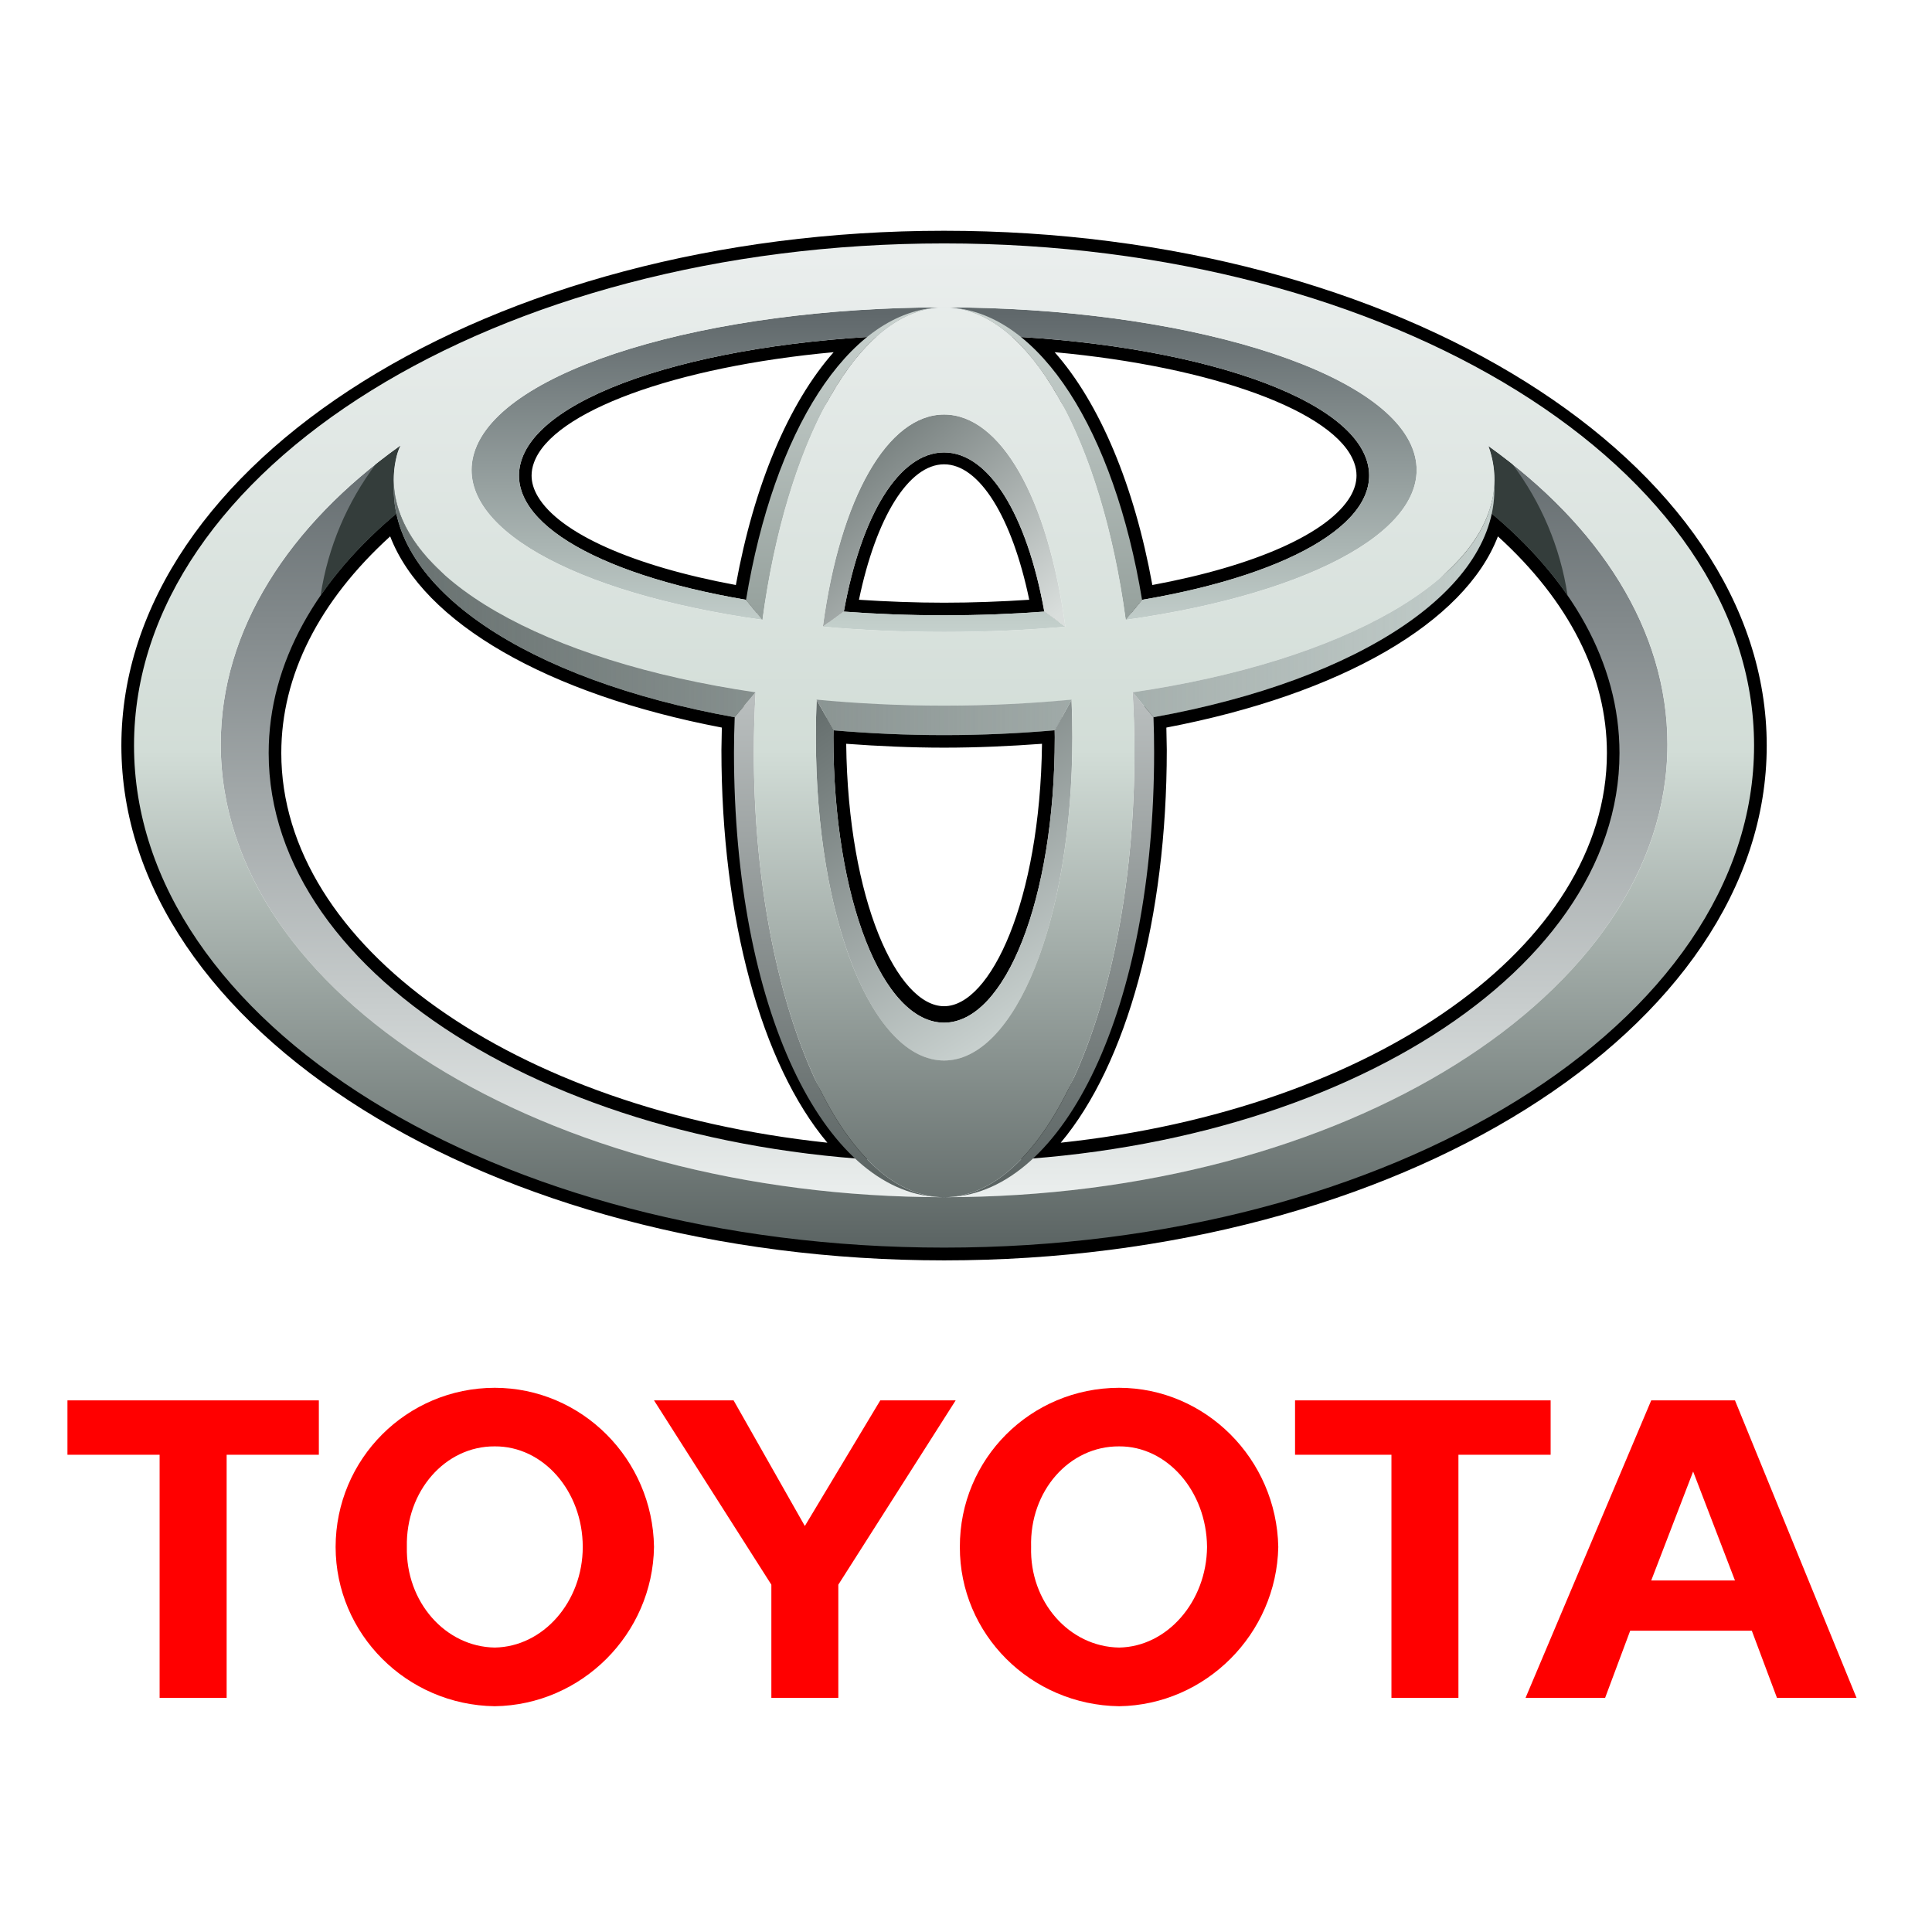 <?xml version="1.0" encoding="UTF-8" standalone="no"?> <svg xmlns="http://www.w3.org/2000/svg" xmlns:xlink="http://www.w3.org/1999/xlink" xmlns:serif="http://www.serif.com/" width="100%" height="100%" viewBox="0 0 2000 2000" version="1.1" xml:space="preserve" style="fill-rule:evenodd;clip-rule:evenodd;stroke-linejoin:round;stroke-miterlimit:2;"> <g id="Toyota_Logo_silver.svg" transform="matrix(2.091,0,0,2.091,996,1002.78)"> <g transform="matrix(1,0,0,1,-478.346,-400.748)"> <g id="g2834" transform="matrix(1.657,0,0,1.657,-138.132,-376.861)"> <path id="path2843" d="M366.656,248.813C231.123,248.812 120.844,317.813 120.844,402.625C120.844,487.427 231.123,556.438 366.656,556.438C502.189,556.437 612.438,487.427 612.438,402.625C612.437,317.814 502.189,248.813 366.656,248.813ZM366.656,256.375C498.033,256.375 604.906,321.99 604.906,402.625C604.906,483.28 498.033,548.875 366.656,548.875C235.279,548.875 128.406,483.28 128.406,402.625C128.406,321.99 235.279,256.375 366.656,256.375ZM355.313,276.031L343.438,276.781C285.908,280.294 244.122,295.537 237,315.625C236.263,317.709 235.875,319.831 235.875,321.938C235.875,325.326 236.851,328.727 238.75,331.969C246.736,345.574 271.513,356.764 306.781,362.781L310.5,363.406L311.156,359.688C316.945,324.374 329.65,296.611 346.031,283.5L355.313,276.031ZM378.031,276.031L387.281,283.5C403.657,296.611 416.367,324.374 422.156,359.688L422.781,363.406L426.5,362.781C461.783,356.764 486.575,345.574 494.531,331.969C497.624,326.738 498.228,321.075 496.313,315.625C489.19,295.537 447.404,280.294 389.875,276.781L378.031,276.031ZM333.656,285.094C320.198,300.321 309.838,324.855 304.438,354.656C273.78,348.984 251.731,339.206 245.25,328.156C244.019,326.065 243.406,324.002 243.406,321.969C243.406,320.686 243.637,319.429 244.094,318.156C249.53,302.812 286.476,289.418 333.656,285.094ZM399.688,285.094C446.853,289.418 483.766,302.835 489.188,318.156C489.659,319.429 489.875,320.686 489.875,321.969C489.875,324.002 489.264,326.065 488.063,328.156C481.559,339.206 459.518,348.984 428.875,354.656C423.474,324.855 413.146,300.321 399.688,285.094ZM366.656,311.031C351.203,311.031 338.578,330.073 332.906,361.938L332.156,366.031L336.344,366.344C346.215,367.081 356.417,367.5 366.656,367.5C376.901,367.5 387.097,367.081 396.969,366.344L401.125,366.031L400.375,361.938C394.703,330.073 382.096,311.031 366.656,311.031ZM366.656,318.594C377.212,318.594 386.959,334.386 392.094,359.063C383.748,359.607 375.251,359.938 366.656,359.938C358.074,359.938 349.557,359.607 341.219,359.063C346.338,334.386 356.102,318.594 366.656,318.594ZM205.375,326.438L200.594,330.438C174.739,352.095 161.063,377.812 161.063,404.844C161.063,468.434 238.623,522.184 341.438,529.844L352.906,530.719L344.156,523.25C321.63,503.982 307.656,458.243 307.656,403.906L307.875,391.094L304.719,390.438C250.639,380.743 212.165,357.996 206.688,332.531L205.375,326.438ZM527.906,326.438L526.594,332.531C521.121,357.996 482.626,380.743 428.563,390.438L425.406,391.031L425.656,403.906C425.656,458.243 411.644,503.982 389.125,523.25L380.406,530.719L391.875,529.844C494.701,522.184 572.219,468.434 572.219,404.844C572.219,377.812 558.542,352.095 532.688,330.438L527.906,326.438ZM201.156,340.125C211.047,365.855 248.012,387.277 300.25,397.25C300.184,400.195 300.125,403.906 300.125,403.906C300.125,454.289 312.062,497.806 331.781,521.281C238.101,511.285 168.625,462.348 168.625,404.844C168.625,381.665 179.927,359.446 201.156,340.125ZM532.125,340.125C553.369,359.446 564.688,381.665 564.688,404.844C564.688,462.348 495.191,511.285 401.5,521.281C421.219,497.806 433.188,454.289 433.188,403.906C433.187,403.906 433.115,400.195 433.063,397.25C485.285,387.276 522.233,365.855 532.125,340.125ZM329.875,393.969L329.844,398.063L329.813,399.438C329.813,449.944 345.657,488.031 366.656,488.031C387.65,488.031 403.469,449.944 403.469,399.438L403.438,393.969L399.375,394.313C388.694,395.248 377.706,395.719 366.656,395.719C355.608,395.719 344.588,395.248 333.938,394.313L329.875,393.969ZM337.406,402.094C346.997,402.801 356.802,403.25 366.656,403.25C376.528,403.25 386.302,402.801 395.906,402.094C395.341,449.087 380.527,480.5 366.656,480.5C352.772,480.5 337.959,449.087 337.406,402.094Z" style="fill-rule:nonzero;"></path> <path id="path2875" d="M529.261,313.129C529.608,314.085 529.922,315.065 530.173,316.044C531.595,321.696 531.301,327.241 529.459,332.648C553.988,352.876 568.447,377.824 568.447,404.855C568.447,472.326 478.096,527.034 366.651,527.034C255.198,527.034 164.855,472.326 164.855,404.855C164.855,377.846 179.33,352.876 203.829,332.648C202.002,327.241 201.708,321.696 203.13,316.044C203.386,315.043 203.807,313.983 204.301,312.929C170.829,336.774 150.535,368.027 150.535,402.255C150.535,476.989 247.287,537.567 366.651,537.567C486.001,537.567 582.767,476.989 582.767,402.255C582.767,368.101 562.555,336.921 529.261,313.129" style="fill:url(#_Linear1);fill-rule:nonzero;"></path> <g id="g2597"> <path id="path2831" d="M371.365,642.062C371.286,615.766 392.477,594.552 418.951,594.506C444.775,594.552 465.986,615.766 466.502,642.062C465.986,668.064 444.775,689.278 418.951,689.648C392.477,689.278 371.286,668.064 371.365,642.062ZM418.951,672.116C433.24,671.894 445.069,658.466 445.218,642.062C445.069,625.341 433.24,611.913 418.951,612.009C404.042,611.913 392.183,625.341 392.654,642.062C392.183,658.466 404.042,671.894 418.951,672.116" style="fill:rgb(255,0,0);fill-rule:nonzero;"></path> <path id="path2833" d="M520.326,614.514L520.326,687.142L500.311,687.142L500.311,614.514L471.511,614.514L471.511,598.265L547.874,598.265L547.874,614.514L520.326,614.514" style="fill:rgb(255,0,0);fill-rule:nonzero;"></path> <path id="path2835" d="M571.644,667.085L564.154,687.142L540.382,687.142L577.929,598.265L602.95,598.265L639.265,687.142L615.494,687.142L607.981,667.085L571.644,667.085ZM590.45,652.081L602.95,652.081L590.45,619.522L577.929,652.081L590.45,652.081" style="fill:rgb(255,0,0);fill-rule:nonzero;"></path> <path id="path2837" d="M152.297,614.514L152.297,687.142L132.269,687.142L132.269,614.514L104.734,614.514L104.734,598.265L179.845,598.265L179.845,614.514L152.297,614.514" style="fill:rgb(255,0,0);fill-rule:nonzero;"></path> <path id="path2839" d="M184.853,642.062C184.891,615.766 206.075,594.552 232.4,594.506C258.385,594.552 279.599,615.766 279.983,642.062C279.599,668.064 258.385,689.278 232.4,689.648C206.075,689.278 184.891,668.064 184.853,642.062ZM232.4,672.116C246.859,671.894 258.681,658.466 258.694,642.062C258.681,625.341 246.859,611.913 232.4,612.009C217.638,611.913 205.796,625.341 206.141,642.062C205.796,658.466 217.638,671.894 232.4,672.116" style="fill:rgb(255,0,0);fill-rule:nonzero;"></path> <path id="path2841" d="M325.048,687.142L335.052,687.142L335.052,653.333L370.113,598.265L347.588,598.265L325.048,635.801L303.76,598.265L279.983,598.265L315.044,653.333L315.044,687.142L325.048,687.142" style="fill:rgb(255,0,0);fill-rule:nonzero;"></path> </g> <path id="path2885" d="M396.675,362.598C387.152,363.313 377.111,363.703 366.645,363.703C356.185,363.703 346.151,363.313 336.628,362.598L336.598,362.598L330.373,367.12C341.857,368.124 353.982,368.689 366.651,368.689C379.321,368.689 391.446,368.124 402.937,367.12L396.675,362.598ZM507.066,315.19C499.48,290.116 436.946,271.702 366.651,271.702C296.372,271.702 233.836,290.116 226.248,315.19C219.664,336.942 255.611,357.073 312.32,365.059L307.392,359.063C261.517,351.254 234.249,334.607 240.54,316.906C248.164,295.42 303.54,279.856 366.645,279.856C429.748,279.856 485.137,295.42 492.755,316.906C499.038,334.607 471.782,351.254 425.896,359.063L420.983,365.059C477.675,357.073 513.645,336.942 507.066,315.19" style="fill:rgb(235,238,236);fill-rule:nonzero;"></path> <path id="path2895" d="M396.675,362.598C387.152,363.313 377.111,363.703 366.645,363.703C356.185,363.703 346.151,363.313 336.628,362.598L336.598,362.598L330.373,367.12C341.857,368.124 353.982,368.689 366.651,368.689C379.321,368.689 391.446,368.124 402.937,367.12L396.675,362.598ZM507.066,315.19C499.48,290.116 436.946,271.702 366.651,271.702C296.372,271.702 233.836,290.116 226.248,315.19C219.664,336.942 255.611,357.073 312.32,365.059L307.392,359.063C261.517,351.254 234.249,334.607 240.54,316.906C248.164,295.42 303.54,279.856 366.645,279.856C429.748,279.856 485.137,295.42 492.755,316.906C499.038,334.607 471.782,351.254 425.896,359.063L420.983,365.059C477.675,357.073 513.645,336.942 507.066,315.19" style="fill:url(#_Linear2);fill-rule:nonzero;"></path> <path id="path2905" d="M336.702,362.598C341.969,333.332 353.392,315.043 366.645,315.043C379.911,315.043 391.327,333.332 396.601,362.598L396.705,362.598L402.864,367.069C397.663,328.42 383.416,303.721 366.651,303.721C349.872,303.721 335.633,328.42 330.439,367.069L336.598,362.598L336.702,362.598" style="fill:rgb(235,238,236);fill-rule:nonzero;"></path> <path id="path2915" d="M336.702,362.598C341.969,333.332 353.392,315.043 366.645,315.043C379.911,315.043 391.327,333.332 396.601,362.598L396.705,362.598L402.864,367.069C397.663,328.42 383.416,303.721 366.651,303.721C349.872,303.721 335.633,328.42 330.439,367.069L336.598,362.598L336.702,362.598" style="fill:url(#_Linear3);fill-rule:nonzero;"></path> <path id="path2925" d="M404.734,388.968L399.696,398.08C399.696,398.744 399.726,399.426 399.726,400.118C399.726,448.63 384.889,485.416 366.645,485.416C348.384,485.416 333.577,448.63 333.577,400.118C333.577,399.353 333.592,398.597 333.607,397.859L328.561,388.968C328.414,392.608 328.341,396.29 328.341,400.067C328.341,455.068 345.489,496.731 366.651,496.731C387.814,496.731 404.977,455.068 404.977,400.067C404.977,396.29 404.881,392.608 404.734,388.968" style="fill:rgb(235,238,236);fill-rule:nonzero;"></path> <path id="path2935" d="M404.734,388.968L399.696,398.08C399.696,398.744 399.726,399.426 399.726,400.118C399.726,448.63 384.889,485.416 366.645,485.416C348.384,485.416 333.577,448.63 333.577,400.118C333.577,399.353 333.592,398.597 333.607,397.859L328.561,388.968C328.414,392.608 328.341,396.29 328.341,400.067C328.341,455.068 345.489,496.731 366.651,496.731C387.814,496.731 404.977,455.068 404.977,400.067C404.977,396.29 404.881,392.608 404.734,388.968" style="fill:url(#_Linear4);fill-rule:nonzero;"></path> <path id="path2945" d="M364.094,271.813C337.911,273.923 315.832,308.463 307.469,359.156L312.313,365.094L312.406,365.094C319.428,313.053 339.866,274.189 364.281,271.813C364.22,271.817 364.155,271.808 364.094,271.813ZM369.031,271.813C393.447,274.189 413.891,313.053 420.906,365.094L420.969,365.094L425.813,359.156C417.447,308.362 395.272,273.797 369.031,271.813Z" style="fill:url(#_Linear5);fill-rule:nonzero;"></path> <path id="path2985" d="M310.281,386.75L304.094,394.094C303.967,397.579 303.875,401.067 303.875,404.625C303.875,481.143 330.594,535.841 365,537.531C334.378,535.486 309.813,476.749 309.813,404.625C309.813,398.564 310.006,392.62 310.344,386.75L310.281,386.75ZM422.969,386.75C423.314,392.62 423.531,398.564 423.531,404.625C423.531,476.77 398.933,535.52 368.281,537.531C402.701,535.841 429.406,481.143 429.406,404.625C429.406,401.067 429.345,397.587 429.219,394.125L423.031,386.75L422.969,386.75Z" style="fill:url(#_Linear6);fill-rule:nonzero;"></path> <path id="path3017" d="M529.459,332.648C538.836,340.383 546.747,348.823 552.936,357.788C550.746,343.204 544.929,329.797 536.436,318.528C534.099,316.685 531.721,314.866 529.261,313.129C529.608,314.085 529.922,315.065 530.173,316.044C531.595,321.696 531.301,327.241 529.459,332.648" style="fill:rgb(52,61,59);fill-rule:nonzero;"></path> <path id="path3019" d="M203.829,332.648C202.002,327.241 201.708,321.696 203.13,316.044C203.386,315.043 203.807,313.983 204.301,312.929C201.744,314.771 199.277,316.634 196.867,318.528C188.389,329.797 182.57,343.204 180.367,357.788C186.556,348.823 194.452,340.383 203.829,332.648" style="fill:rgb(52,61,59);fill-rule:nonzero;"></path> <path id="path3029" d="M366.656,252.594C232.98,252.594 124.625,319.78 124.625,402.625C124.625,485.49 232.98,552.625 366.656,552.625C500.317,552.625 608.656,485.49 608.656,402.625C608.656,319.78 500.317,252.594 366.656,252.594ZM366.656,271.688C436.952,271.688 499.476,290.113 507.063,315.188C513.641,336.942 477.675,357.082 420.938,365.063C413.695,311.331 392.121,271.688 366.656,271.688ZM366.656,271.688C341.205,271.688 319.617,311.331 312.375,365.063C255.643,357.082 219.668,336.942 226.25,315.188C233.838,290.113 296.378,271.688 366.656,271.688ZM366.656,303.719C383.433,303.719 397.683,328.429 402.875,367.094C391.405,368.109 379.302,368.688 366.656,368.688C354.013,368.688 341.906,368.109 330.438,367.094C335.625,328.429 349.881,303.719 366.656,303.719ZM204.219,312.969C203.74,314.007 203.379,315.027 203.125,316.031C195.187,347.431 240.29,376.429 310.344,386.719C310,392.587 309.813,398.557 309.813,404.625C309.813,478.041 335.255,537.563 366.656,537.563C398.059,537.563 423.531,478.041 423.531,404.625C423.531,398.557 423.344,392.586 423,386.719C493.017,376.423 538.112,347.423 530.188,316.031C529.943,315.065 529.653,314.108 529.313,313.156C562.591,336.963 582.781,368.128 582.781,402.25C582.781,476.984 486.006,537.563 366.656,537.563C247.293,537.563 150.531,476.984 150.531,402.25C150.531,368.043 170.794,336.797 204.219,312.969ZM328.563,388.938C340.698,390.088 353.431,390.688 366.656,390.688C379.884,390.688 392.613,390.089 404.75,388.938C404.898,392.571 404.969,396.297 404.969,400.094C404.969,455.072 387.82,496.719 366.656,496.719C345.495,496.719 328.344,455.072 328.344,400.094C328.344,396.297 328.414,392.571 328.563,388.938Z" style="fill:url(#_Linear7);fill-rule:nonzero;"></path> <path id="path3089" d="M328.488,388.895L328.533,388.925L333.726,398.08C344.295,398.985 355.285,399.5 366.651,399.5C378.068,399.5 389.089,398.985 399.726,398.059L404.778,388.925L404.808,388.895C392.654,390.052 379.911,390.692 366.651,390.692C353.392,390.692 340.643,390.052 328.488,388.895ZM531.028,324.517C529.732,352.536 486.663,377.36 423.001,386.715L423.024,386.737L429.233,394.154C491.524,382.958 532.502,355.453 531.028,324.517ZM202.275,324.517C200.801,355.482 241.777,382.958 304.055,394.154L310.279,386.737L310.294,386.715C246.623,377.36 203.586,352.536 202.275,324.517" style="fill:rgb(195,206,203);fill-rule:nonzero;"></path> <path id="path3099" d="M328.488,388.895L328.533,388.925L333.726,398.08C344.295,398.985 355.285,399.5 366.651,399.5C378.068,399.5 389.089,398.985 399.726,398.059L404.778,388.925L404.808,388.895C392.654,390.052 379.911,390.692 366.651,390.692C353.392,390.692 340.643,390.052 328.488,388.895ZM531.028,324.517C529.732,352.536 486.663,377.36 423.001,386.715L423.024,386.737L429.233,394.154C491.524,382.958 532.502,355.453 531.028,324.517ZM202.275,324.517C200.801,355.482 241.777,382.958 304.055,394.154L310.279,386.737L310.294,386.715C246.623,377.36 203.586,352.536 202.275,324.517" style="fill:url(#_Linear8);fill-rule:nonzero;"></path> </g> </g> </g> <defs> <linearGradient id="_Linear1" x1="0" y1="0" x2="1" y2="0" gradientUnits="userSpaceOnUse" gradientTransform="matrix(-0.892,-225.679,225.679,-0.892,369.618,536.537)"><stop offset="0" style="stop-color:rgb(234,238,237);stop-opacity:1"></stop><stop offset="1" style="stop-color:rgb(97,105,108);stop-opacity:1"></stop></linearGradient> <linearGradient id="_Linear2" x1="0" y1="0" x2="1" y2="0" gradientUnits="userSpaceOnUse" gradientTransform="matrix(5.82397e-15,95.113,-95.113,5.82397e-15,364.527,273.601)"><stop offset="0" style="stop-color:rgb(96,104,107);stop-opacity:1"></stop><stop offset="1" style="stop-color:rgb(197,209,205);stop-opacity:1"></stop></linearGradient> <linearGradient id="_Linear3" x1="0" y1="0" x2="1" y2="0" gradientUnits="userSpaceOnUse" gradientTransform="matrix(52.815,61.366,-61.366,52.815,343.815,305.704)"><stop offset="0" style="stop-color:rgb(112,121,120);stop-opacity:1"></stop><stop offset="1" style="stop-color:rgb(217,222,220);stop-opacity:1"></stop></linearGradient> <linearGradient id="_Linear4" x1="0" y1="0" x2="1" y2="0" gradientUnits="userSpaceOnUse" gradientTransform="matrix(69.384,103.002,-103.002,69.384,330.352,393.729)"><stop offset="0" style="stop-color:rgb(103,112,111);stop-opacity:1"></stop><stop offset="1" style="stop-color:rgb(214,222,220);stop-opacity:1"></stop></linearGradient> <linearGradient id="_Linear5" x1="0" y1="0" x2="1" y2="0" gradientUnits="userSpaceOnUse" gradientTransform="matrix(5.71271e-15,93.296,-93.296,5.71271e-15,367.885,271.806)"><stop offset="0" style="stop-color:rgb(202,211,208);stop-opacity:1"></stop><stop offset="1" style="stop-color:rgb(149,160,156);stop-opacity:1"></stop></linearGradient> <linearGradient id="_Linear6" x1="0" y1="0" x2="1" y2="0" gradientUnits="userSpaceOnUse" gradientTransform="matrix(9.06026e-15,147.965,-147.965,9.06026e-15,364.187,389.586)"><stop offset="0" style="stop-color:rgb(185,190,190);stop-opacity:1"></stop><stop offset="1" style="stop-color:rgb(88,97,96);stop-opacity:1"></stop></linearGradient> <linearGradient id="_Linear7" x1="0" y1="0" x2="1" y2="0" gradientUnits="userSpaceOnUse" gradientTransform="matrix(1.81638e-14,296.637,-296.637,1.81638e-14,364.527,255.996)"><stop offset="0" style="stop-color:rgb(234,238,237);stop-opacity:1"></stop><stop offset="0.5" style="stop-color:rgb(210,221,215);stop-opacity:1"></stop><stop offset="1" style="stop-color:rgb(91,100,99);stop-opacity:1"></stop></linearGradient> <linearGradient id="_Linear8" x1="0" y1="0" x2="1" y2="0" gradientUnits="userSpaceOnUse" gradientTransform="matrix(328.829,0,0,328.829,202.237,362.008)"><stop offset="0" style="stop-color:rgb(104,113,112);stop-opacity:1"></stop><stop offset="1" style="stop-color:rgb(104,113,112);stop-opacity:0"></stop></linearGradient> </defs> </svg> 